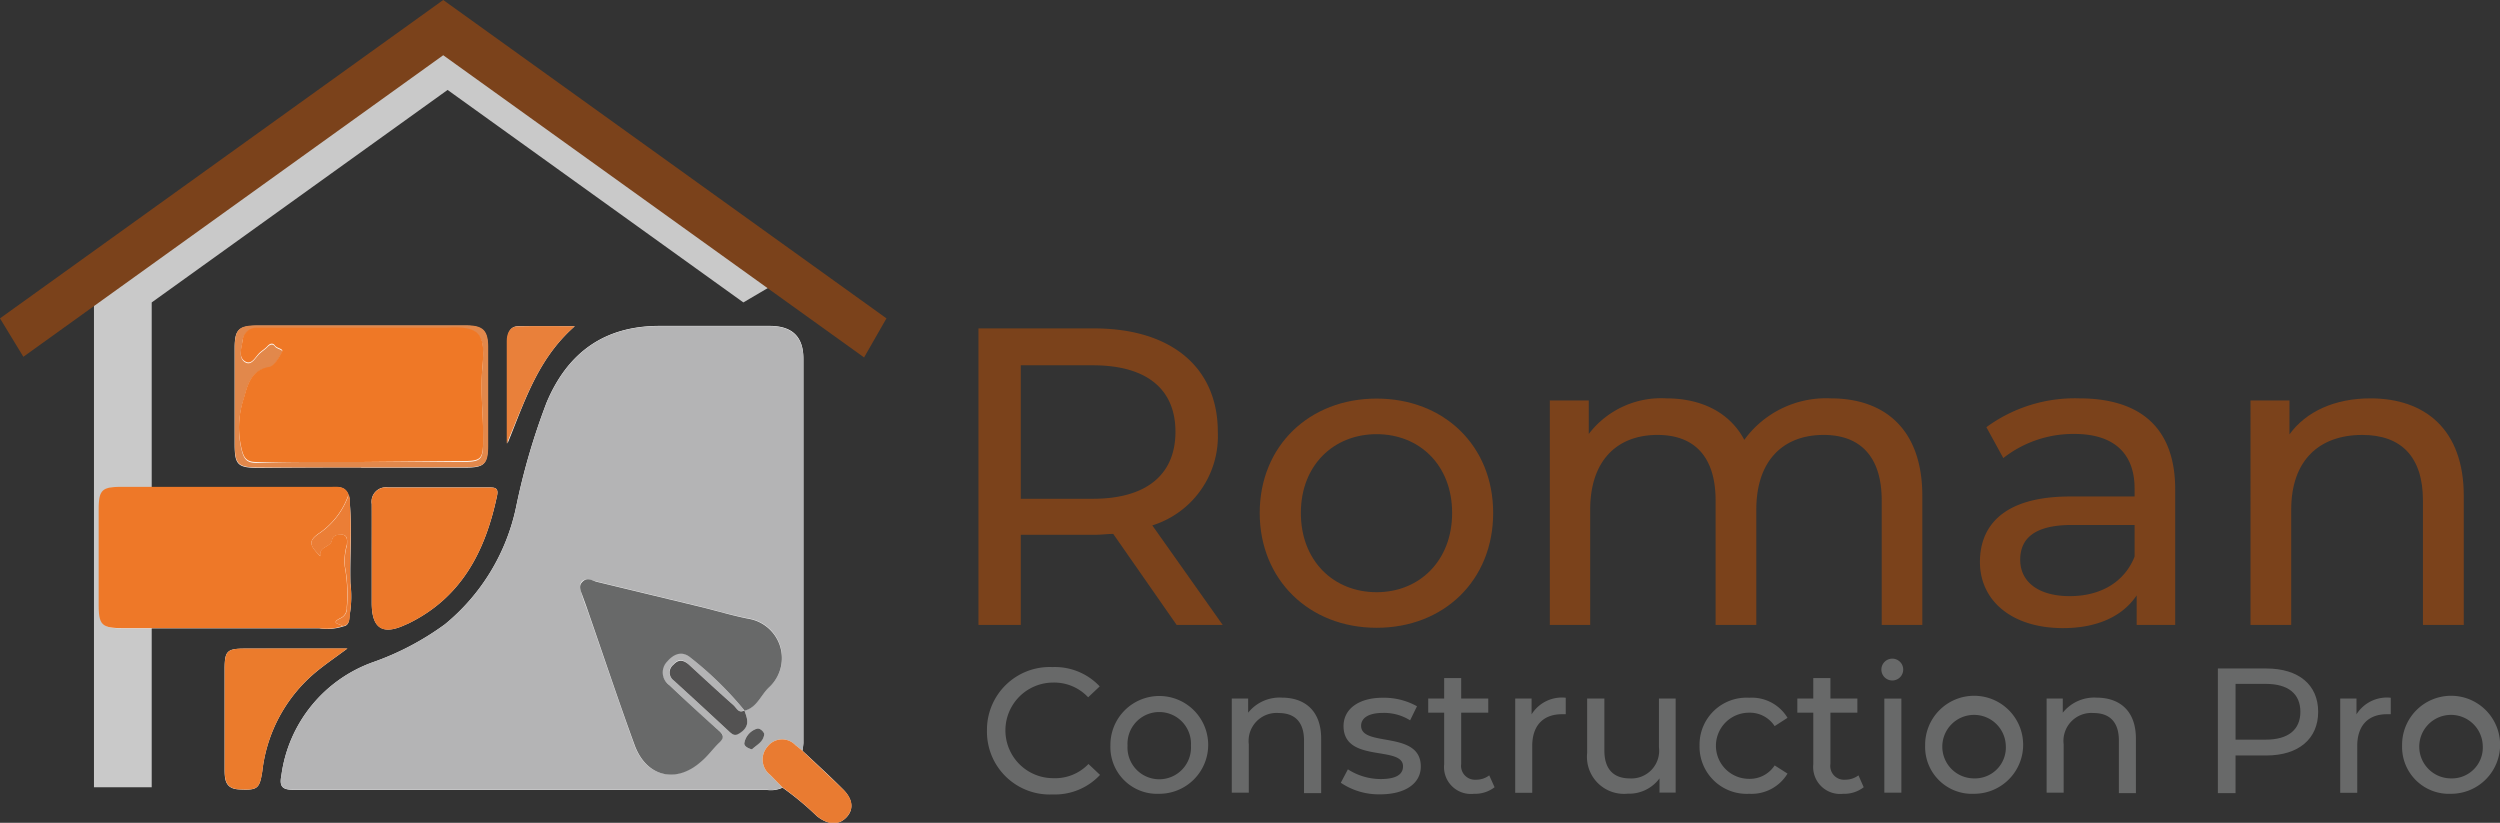 <svg xmlns="http://www.w3.org/2000/svg" id="Layer_1" data-name="Layer 1" viewBox="0 0 229.06 75.39"><rect x="0" y="0" width="229.06" height="75.39" fill="#333333" stroke="none"/><defs><style>.cls-1{fill:#c9c9c9;}.cls-2{fill:#7b421b;}.cls-3{fill:#fff;}.cls-4{fill:#b4b4b5;}.cls-5{fill:#ee7828;}.cls-6{fill:#ec782a;}.cls-7{fill:#eb7b2c;}.cls-8{fill:#e2884b;}.cls-9{fill:#e97b31;}.cls-10{fill:#e9803a;}.cls-11{fill:#eb7e36;}.cls-12{fill:#686969;}.cls-13{fill:#535252;}.cls-14{fill:#575757;}.cls-15{fill:#ef7826;}</style></defs><polyline class="cls-1" points="73.4 24.6 41.01 1.33 8.61 24.6 8.61 72.13 13.9 72.13 13.9 27.71 41.01 8.24 68.11 27.71"></polyline><polygon class="cls-2" points="40.61 5.06 79.17 32.75 81.22 29.17 40.61 0 0 29.17 2.14 32.69 40.61 5.06"></polygon><path class="cls-3" d="M32,56.55a9.85,9.85,0,0,0,.11-3.11c-.06-2.6.18-5.2-.1-7.79l-.1-.33c-.32-.83-1.06-.68-1.7-.69H11.11c-1.73,0-2,.3-2,2.08,0,2.89,0,5.78,0,8.68,0,1.89.28,2.18,2.16,2.18q9,0,18,0a4.66,4.66,0,0,0,2.19-.18C31.9,57.33,32,56.94,32,56.55ZM73.52,68.78a5.83,5.83,0,0,0,.09-.7q0-17.61,0-35.22c0-2-1-3-3.1-3-3.36,0-6.73,0-10.09,0-5,0-8.39,2.4-10.33,7a61.15,61.15,0,0,0-2.79,9.53,18.91,18.91,0,0,1-6.54,10.82,25.43,25.43,0,0,1-6.62,3.48A12.81,12.81,0,0,0,25.79,71c-.2,1,0,1.37,1.1,1.37q21.66,0,43.32,0a2.55,2.55,0,0,0,1.49-.2,26.91,26.91,0,0,1,3.14,2.6c1,.81,2,.86,2.71.12s.59-1.71-.38-2.64C76,71.07,74.74,69.93,73.52,68.78ZM34.06,51h0v4.23c0,2.34,1,3,3.1,2l.22-.09c4.93-2.39,7.11-6.69,8.17-11.77.14-.69-.26-.71-.72-.71l-9.27,0a1.32,1.32,0,0,0-1.5,1.52C34.07,47.78,34.06,49.38,34.06,51Zm-2.22,8.43h-9.4c-1.62,0-1.85.21-1.86,1.81,0,3,0,6.1,0,9.15,0,.94,0,1.87,1.3,1.94,1.73.1,1.9-.07,2.15-1.66a13.87,13.87,0,0,1,4.8-9C29.72,60.92,30.68,60.27,31.84,59.41Zm1.25-16.58H42.6c1.75,0,2.07-.29,2.09-2,0-3,0-6,0-9,0-1.51-.44-2-2-2H23.59c-1.73,0-2.09.35-2.09,2.06,0,2.93,0,5.87,0,8.8,0,1.88.28,2.16,2.19,2.16C26.83,42.84,30,42.83,33.09,42.83ZM52.66,29.89c-1.92,0-3.54,0-5.16,0-.8,0-1,.7-1,1.33,0,3.14,0,6.28,0,9.42C48.05,36.86,49.23,32.9,52.66,29.89Z"></path><path class="cls-4" d="M71.7,72.15a2.55,2.55,0,0,1-1.49.2q-21.66,0-43.32,0c-1.11,0-1.3-.33-1.1-1.37a12.81,12.81,0,0,1,8.35-10.3,25.43,25.43,0,0,0,6.62-3.48A18.91,18.91,0,0,0,47.3,46.41a61.15,61.15,0,0,1,2.79-9.53c1.94-4.61,5.33-7,10.33-7,3.36,0,6.73,0,10.09,0,2.06,0,3.09,1,3.1,3q0,17.61,0,35.22a5.43,5.43,0,0,1-.09.69c-.21-.17-.41-.35-.63-.51a1.68,1.68,0,0,0-2.57.13A1.78,1.78,0,0,0,70.57,71ZM68.21,65.1c1.14-.28,1.49-1.41,2.23-2.12a3.65,3.65,0,0,0-1.87-6.32c-1.5-.29-3-.74-4.44-1.1l-9.57-2.31c-.42-.11-.89-.3-1.22,0s-.13.88,0,1.32.35,1,.51,1.43c1.41,4.06,2.78,8.14,4.24,12.18,1.06,3,3.8,3.63,6.12,1.55.58-.52,1.06-1.16,1.62-1.7s.5-.7-.06-1.17c-1.54-1.33-3-2.73-4.49-4.13a1.43,1.43,0,0,1-.16-2.19c.57-.65,1.31-1,2.06-.36a31.31,31.31,0,0,1,5,4.89c-.56.31-.75-.24-1-.48-1.38-1.22-2.73-2.47-4.08-3.71-.48-.45-.93-.56-1.41,0a.9.9,0,0,0,0,1.43q2.59,2.37,5.18,4.77c.35.32.55.26,1,0C68.76,66.47,68.45,65.81,68.21,65.1Zm.69,3.56c.41-.4,1-.7,1.12-1.35,0-.22-.39-.63-.65-.55a1.68,1.68,0,0,0-1.17,1.31C68.14,68.33,68.5,68.57,68.9,68.66Z"></path><path class="cls-5" d="M31.39,57.37a4.66,4.66,0,0,1-2.19.18q-9,0-18,0c-1.88,0-2.16-.29-2.16-2.18,0-2.9,0-5.79,0-8.68,0-1.78.3-2.08,2-2.08H30.24c.64,0,1.38-.14,1.7.69a7.09,7.09,0,0,1-2.59,3.48c-1.17.77-1,1.17,0,2.18-.17-.94.93-.77,1.06-1.48.09-.47.59-.54.94-.5.52.07.46.57.43.94a5.24,5.24,0,0,0-.19,2,14.07,14.07,0,0,1,.18,3.72,1,1,0,0,1-.59,1C30.19,57.14,31.22,57.16,31.39,57.37Z"></path><path class="cls-6" d="M34.06,51c0-1.6,0-3.2,0-4.81a1.32,1.32,0,0,1,1.5-1.52l9.27,0c.46,0,.86,0,.72.71-1.06,5.08-3.24,9.38-8.17,11.77l-.22.09c-2.14,1-3.1.35-3.1-2V51Z"></path><path class="cls-7" d="M31.84,59.41c-1.16.86-2.12,1.51-3,2.25a13.87,13.87,0,0,0-4.8,9c-.25,1.59-.42,1.76-2.15,1.66-1.3-.07-1.3-1-1.3-1.94,0-3.05,0-6.1,0-9.15,0-1.6.24-1.8,1.86-1.81Z"></path><path class="cls-8" d="M33.09,42.83c-3.13,0-6.26,0-9.39,0-1.91,0-2.18-.28-2.19-2.16,0-2.93,0-5.87,0-8.8,0-1.71.36-2.06,2.09-2.06H42.73c1.52,0,2,.45,2,2,0,3,0,6,0,9,0,1.74-.34,2-2.09,2Zm0-.5h8.68c2.49,0,2.51,0,2.49-2.51,0-2-.25-4-.08-5.94.26-2.92.1-4-3.2-3.78-.35,0-.7,0-1.06,0H23.56a1.29,1.29,0,0,0-1.34,1.22c-.09.61-.39,1.47.22,1.86s.95-.42,1.36-.79c.23-.21.5-.38.71-.6s.48-.33.68-.05.8.28.65.56c-.28.54-.73,1.33-1.19,1.4-1.8.25-2,1.89-2.36,3a8.42,8.42,0,0,0-.13,4.6c.19.73.44,1.12,1.32,1.11C26.68,42.3,29.89,42.33,33.1,42.33Z"></path><path class="cls-9" d="M71.7,72.15,70.57,71a1.78,1.78,0,0,1-.25-2.59,1.68,1.68,0,0,1,2.57-.13c.22.16.42.34.63.51,1.22,1.16,2.44,2.3,3.65,3.46,1,.93,1.1,1.87.38,2.64s-1.71.69-2.71-.12A26.91,26.91,0,0,0,71.7,72.15Z"></path><path class="cls-10" d="M52.66,29.89c-3.43,3-4.61,7-6.23,10.76,0-3.14,0-6.28,0-9.42,0-.63.25-1.31,1-1.33C49.12,29.86,50.74,29.89,52.66,29.89Z"></path><path class="cls-11" d="M31.39,57.37c-.17-.21-1.2-.23-.19-.72a1,1,0,0,0,.59-1,14.07,14.07,0,0,0-.18-3.72,5.24,5.24,0,0,1,.19-2c0-.37.09-.87-.43-.94-.35,0-.85,0-.94.5-.13.71-1.23.54-1.06,1.48-1.05-1-1.19-1.41,0-2.18a7.09,7.09,0,0,0,2.59-3.48l.1.33c0,3.63,0,7.27,0,10.9C32,56.94,31.9,57.33,31.39,57.37Z"></path><path class="cls-5" d="M32,56.55c0-3.63,0-7.27,0-10.9.28,2.59,0,5.19.1,7.79A9.85,9.85,0,0,1,32,56.55Z"></path><path class="cls-12" d="M68.22,65.11a31.31,31.31,0,0,0-5-4.89c-.75-.61-1.49-.29-2.06.36a1.43,1.43,0,0,0,.16,2.19c1.48,1.4,3,2.8,4.49,4.13.56.47.53.73.06,1.17s-1,1.18-1.62,1.7c-2.32,2.08-5.06,1.4-6.12-1.55-1.46-4-2.83-8.12-4.24-12.18-.16-.48-.34-.95-.51-1.43s-.41-.93,0-1.32.8-.15,1.22,0l9.57,2.31c1.48.36,2.94.81,4.44,1.1A3.65,3.65,0,0,1,70.44,63c-.74.71-1.09,1.84-2.23,2.12Z"></path><path class="cls-13" d="M68.21,65.1c.24.71.55,1.37-.32,2-.41.28-.61.34-1,0q-2.58-2.4-5.18-4.77a.9.9,0,0,1,0-1.43c.48-.53.93-.42,1.41,0,1.35,1.24,2.7,2.49,4.08,3.71.27.24.46.79,1,.48Z"></path><path class="cls-14" d="M68.9,68.66c-.4-.09-.76-.33-.7-.59a1.68,1.68,0,0,1,1.17-1.31c.26-.08.68.33.65.55C69.92,68,69.31,68.26,68.9,68.66Z"></path><path class="cls-15" d="M33.1,42.33c-3.21,0-6.42,0-9.62,0-.88,0-1.13-.38-1.32-1.11a8.42,8.42,0,0,1,.13-4.6c.34-1.06.56-2.7,2.36-3,.46-.07.91-.86,1.19-1.4.15-.28-.46-.29-.65-.56s-.45-.2-.68.05-.48.39-.71.6c-.41.37-.73,1.19-1.36.79s-.31-1.25-.22-1.86a1.29,1.29,0,0,1,1.34-1.22H39.93c.36,0,.71,0,1.06,0,3.3-.2,3.46.86,3.2,3.78-.17,2,.06,4,.08,5.94,0,2.51,0,2.51-2.49,2.51Z"></path><path class="cls-2" d="M107.81,57.26,102,48.92c-.54,0-1.12.08-1.71.08H93.53v8.26H89.65V30.09h10.59c7.07,0,11.34,3.57,11.34,9.47a8.57,8.57,0,0,1-6,8.58l6.45,9.12Zm-.11-17.7c0-3.88-2.6-6.09-7.57-6.09h-6.6V45.7h6.6C105.1,45.7,107.7,43.44,107.7,39.56Z"></path><path class="cls-2" d="M115.42,47c0-6.14,4.54-10.48,10.71-10.48S136.81,40.84,136.81,47s-4.5,10.52-10.68,10.52S115.42,53.11,115.42,47Zm17.63,0c0-4.39-3-7.22-6.92-7.22s-6.94,2.83-6.94,7.22,3,7.26,6.94,7.26S133.05,51.36,133.05,47Z"></path><path class="cls-2" d="M176.13,45.42V57.26h-3.72V45.85c0-4-1.95-6-5.32-6-3.73,0-6.17,2.37-6.17,6.84V57.26h-3.73V45.85c0-4-1.94-6-5.32-6-3.73,0-6.17,2.37-6.17,6.84V57.26H142V36.69h3.57v3.07a8.34,8.34,0,0,1,7.11-3.26c3.14,0,5.78,1.24,7.14,3.8a9.26,9.26,0,0,1,7.92-3.8C172.72,36.5,176.13,39.37,176.13,45.42Z"></path><path class="cls-2" d="M199.3,44.84V57.26h-3.53V54.55c-1.24,1.86-3.53,3-6.75,3-4.66,0-7.61-2.49-7.61-6.06,0-3.3,2.14-6,8.27-6h5.9v-.73c0-3.15-1.83-5-5.51-5a10.38,10.38,0,0,0-6.52,2.21L182,39.14a13.69,13.69,0,0,1,8.5-2.64C196.12,36.5,199.3,39.21,199.3,44.84ZM195.58,51V48.1h-5.75c-3.68,0-4.73,1.44-4.73,3.19,0,2.05,1.71,3.33,4.54,3.33S194.65,53.34,195.58,51Z"></path><path class="cls-2" d="M225.74,45.42V57.26H222V45.85c0-4-2-6-5.55-6-4,0-6.52,2.37-6.52,6.84V57.26h-3.73V36.69h3.57V39.8c1.52-2.1,4.16-3.3,7.42-3.3C222.21,36.5,225.74,39.37,225.74,45.42Z"></path><path class="cls-12" d="M90.43,66.94a5.75,5.75,0,0,1,6-5.82,5.63,5.63,0,0,1,4.33,1.77l-1.06,1a4.24,4.24,0,0,0-3.2-1.35,4.38,4.38,0,1,0,0,8.76A4.22,4.22,0,0,0,99.73,70l1.06,1a5.65,5.65,0,0,1-4.34,1.79A5.75,5.75,0,0,1,90.43,66.94Z"></path><path class="cls-12" d="M101.74,68.32a4.48,4.48,0,1,1,4.48,4.41A4.28,4.28,0,0,1,101.74,68.32Zm7.38,0a2.91,2.91,0,1,0-5.81,0,2.91,2.91,0,1,0,5.81,0Z"></path><path class="cls-12" d="M121.05,67.67v5h-1.57V67.85c0-1.69-.84-2.52-2.32-2.52a2.56,2.56,0,0,0-2.74,2.86v4.44h-1.56V64h1.5v1.3a3.69,3.69,0,0,1,3.11-1.38C119.56,63.93,121.05,65.13,121.05,67.67Z"></path><path class="cls-12" d="M122.85,71.72l.65-1.23a5.59,5.59,0,0,0,3,.89c1.45,0,2.05-.44,2.05-1.17,0-1.94-5.45-.26-5.45-3.69,0-1.55,1.38-2.59,3.59-2.59a6.24,6.24,0,0,1,3.14.78L129.2,66a4.47,4.47,0,0,0-2.49-.68c-1.37,0-2,.5-2,1.18,0,2,5.47.38,5.47,3.73,0,1.56-1.43,2.55-3.73,2.55A6.22,6.22,0,0,1,122.85,71.72Z"></path><path class="cls-12" d="M136.94,72.13a2.93,2.93,0,0,1-1.89.6,2.46,2.46,0,0,1-2.73-2.7V65.3h-1.46V64h1.46V62.13h1.56V64h2.48V65.3h-2.48V70a1.27,1.27,0,0,0,1.35,1.44,1.94,1.94,0,0,0,1.22-.4Z"></path><path class="cls-12" d="M143.46,63.93v1.51h-.35c-1.68,0-2.72,1-2.72,2.91v4.29h-1.56V64h1.5v1.45A3.27,3.27,0,0,1,143.46,63.93Z"></path><path class="cls-12" d="M153.53,64v8.62h-1.48v-1.3a3.47,3.47,0,0,1-2.92,1.4A3.39,3.39,0,0,1,145.42,69V64H147v4.78c0,1.7.85,2.54,2.32,2.54A2.54,2.54,0,0,0,152,68.47V64Z"></path><path class="cls-12" d="M155.72,68.32a4.3,4.3,0,0,1,4.55-4.39,3.82,3.82,0,0,1,3.51,1.84l-1.18.76a2.71,2.71,0,0,0-2.35-1.23,3,3,0,0,0,0,6.06,2.71,2.71,0,0,0,2.35-1.23l1.18.75a3.85,3.85,0,0,1-3.51,1.85A4.32,4.32,0,0,1,155.72,68.32Z"></path><path class="cls-12" d="M170.76,72.13a2.9,2.9,0,0,1-1.88.6,2.47,2.47,0,0,1-2.74-2.7V65.3h-1.46V64h1.46V62.13h1.57V64h2.47V65.3h-2.47V70a1.26,1.26,0,0,0,1.35,1.44,2,2,0,0,0,1.22-.4Z"></path><path class="cls-12" d="M172.38,61.35a1,1,0,0,1,1.05-1,1,1,0,1,1-1.05,1Zm.27,2.66h1.56v8.62h-1.56Z"></path><path class="cls-12" d="M176.39,68.32a4.49,4.49,0,1,1,4.49,4.41A4.29,4.29,0,0,1,176.39,68.32Zm7.39,0a2.91,2.91,0,1,0-2.9,3A2.83,2.83,0,0,0,183.78,68.32Z"></path><path class="cls-12" d="M195.7,67.67v5h-1.56V67.85c0-1.69-.84-2.52-2.32-2.52a2.56,2.56,0,0,0-2.74,2.86v4.44h-1.56V64H189v1.3a3.69,3.69,0,0,1,3.11-1.38C194.22,63.93,195.7,65.13,195.7,67.67Z"></path><path class="cls-12" d="M212.4,65.22c0,2.47-1.79,4-4.75,4h-2.82v3.45h-1.62V61.25h4.44C210.61,61.25,212.4,62.74,212.4,65.22Zm-1.63,0c0-1.63-1.09-2.56-3.17-2.56h-2.77v5.11h2.77C209.68,67.77,210.77,66.84,210.77,65.22Z"></path><path class="cls-12" d="M219.05,63.93v1.51h-.36c-1.67,0-2.71,1-2.71,2.91v4.29h-1.56V64h1.49v1.45A3.29,3.29,0,0,1,219.05,63.93Z"></path><path class="cls-12" d="M220.09,68.32a4.49,4.49,0,1,1,4.49,4.41A4.29,4.29,0,0,1,220.09,68.32Zm7.39,0a2.91,2.91,0,1,0-2.9,3A2.83,2.83,0,0,0,227.48,68.32Z"></path></svg>